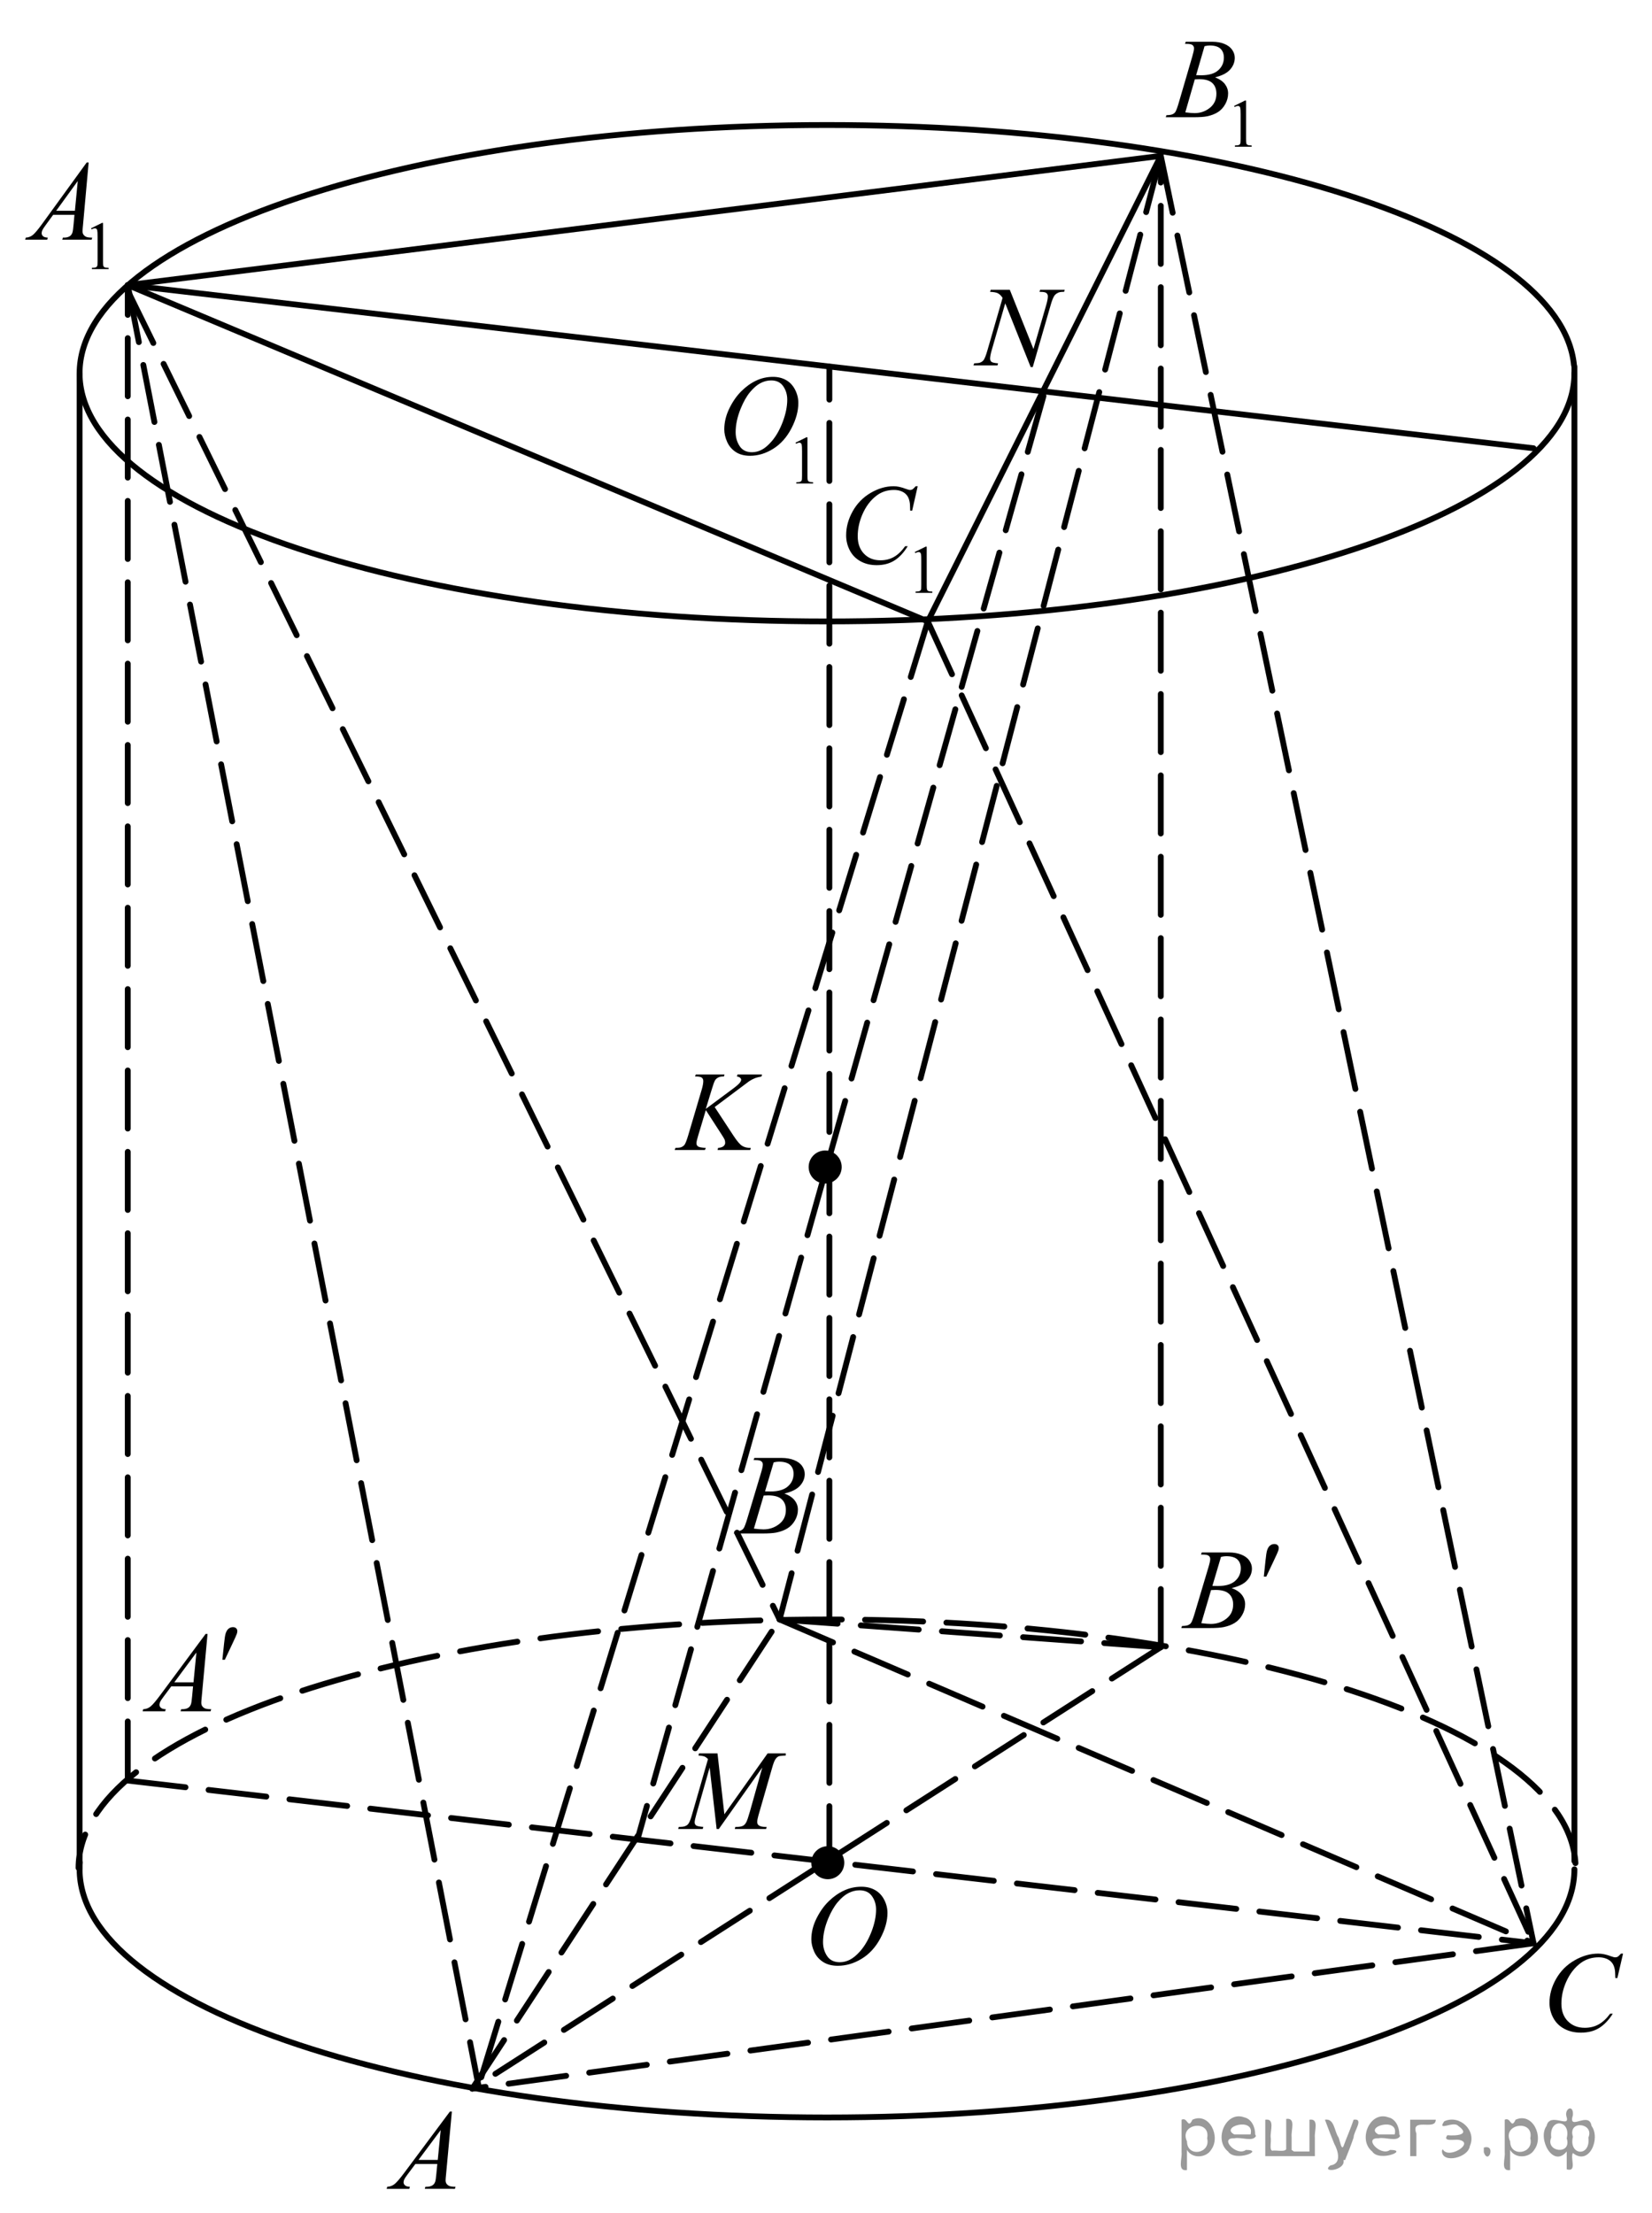 <?xml version="1.0" encoding="utf-8"?>
<!-- Generator: Adobe Illustrator 16.0.0, SVG Export Plug-In . SVG Version: 6.00 Build 0)  -->
<!DOCTYPE svg PUBLIC "-//W3C//DTD SVG 1.1//EN" "http://www.w3.org/Graphics/SVG/1.1/DTD/svg11.dtd">
<svg version="1.1" id="Слой_1" xmlns="http://www.w3.org/2000/svg" xmlns:xlink="http://www.w3.org/1999/xlink" x="0px" y="0px"
	 width="213.175px" height="285.605px" viewBox="-26.671 -80.731 213.175 285.605"
	 enable-background="new -26.671 -80.731 213.175 285.605" xml:space="preserve">
<g>
	<g>
		<defs>
			<polygon id="SVGID_1_" points="20.299,204.403 35.23,204.403 35.23,188.336 20.299,188.336 20.299,204.403 			"/>
		</defs>
		<clipPath id="SVGID_2_">
			<use xlink:href="#SVGID_1_"  overflow="visible"/>
		</clipPath>
		<g clip-path="url(#SVGID_2_)">
			<path d="M31.64,191.746l-0.751,8.111c-0.039,0.379-0.059,0.628-0.059,0.748c0,0.191,0.037,0.338,0.109,0.438
				c0.092,0.139,0.218,0.242,0.375,0.309c0.158,0.067,0.424,0.102,0.798,0.102l-0.08,0.266H28.14l0.08-0.266h0.167
				c0.316,0,0.574-0.067,0.773-0.202c0.141-0.091,0.25-0.241,0.328-0.452c0.053-0.149,0.104-0.499,0.153-1.05l0.117-1.237H26.93
				l-1.006,1.345c-0.229,0.302-0.372,0.519-0.43,0.65c-0.058,0.132-0.087,0.256-0.087,0.371c0,0.153,0.063,0.285,0.19,0.395
				c0.126,0.11,0.335,0.171,0.627,0.181l-0.081,0.266h-2.923l0.08-0.266c0.36-0.015,0.677-0.134,0.952-0.356
				c0.274-0.223,0.684-0.698,1.229-1.427l5.905-7.925H31.64z M30.196,194.14l-2.865,3.848h2.486L30.196,194.14z"/>
		</g>
	</g>
	<g>
		<defs>
			<polygon id="SVGID_3_" points="65.432,119.825 80.363,119.825 80.363,103.76 65.432,103.76 65.432,119.825 			"/>
		</defs>
		<clipPath id="SVGID_4_">
			<use xlink:href="#SVGID_3_"  overflow="visible"/>
		</clipPath>
		<g clip-path="url(#SVGID_4_)">
			<path d="M70.569,107.67l0.102-0.266H74.2c0.593,0,1.122,0.091,1.586,0.272c0.464,0.183,0.812,0.437,1.042,0.763
				s0.346,0.671,0.346,1.035c0,0.562-0.206,1.068-0.616,1.521c-0.411,0.453-1.08,0.788-2.008,1.004
				c0.598,0.22,1.038,0.513,1.319,0.877c0.282,0.364,0.423,0.765,0.423,1.201c0,0.483-0.126,0.946-0.379,1.388
				c-0.253,0.44-0.577,0.783-0.973,1.028c-0.396,0.244-0.874,0.424-1.433,0.539c-0.399,0.081-1.021,0.122-1.867,0.122h-3.624
				l0.095-0.266c0.379-0.01,0.637-0.046,0.773-0.108c0.194-0.081,0.333-0.189,0.416-0.323c0.117-0.183,0.272-0.6,0.467-1.251
				l1.771-5.904c0.151-0.498,0.226-0.848,0.226-1.05c0-0.177-0.067-0.317-0.201-0.42c-0.134-0.104-0.388-0.155-0.762-0.155
				C70.72,107.677,70.642,107.675,70.569,107.67z M70.613,116.522c0.525,0.067,0.936,0.101,1.232,0.101
				c0.758,0,1.43-0.226,2.016-0.676c0.585-0.45,0.878-1.062,0.878-1.834c0-0.589-0.181-1.05-0.543-1.38
				c-0.362-0.331-0.947-0.496-1.753-0.496c-0.156,0-0.345,0.007-0.569,0.021L70.613,116.522z M72.049,111.718
				c0.316,0.01,0.544,0.015,0.686,0.015c1.011,0,1.763-0.217,2.256-0.65s0.74-0.977,0.74-1.629c0-0.493-0.151-0.878-0.452-1.154
				c-0.301-0.275-0.783-0.413-1.443-0.413c-0.175,0-0.399,0.028-0.671,0.086L72.049,111.718z"/>
		</g>
	</g>
	<g>
		<defs>
			<polygon id="SVGID_5_" points="170.223,185.366 186.504,185.366 186.504,167.952 170.223,167.952 170.223,185.366 			"/>
		</defs>
		<clipPath id="SVGID_6_">
			<use xlink:href="#SVGID_5_"  overflow="visible"/>
		</clipPath>
		<g clip-path="url(#SVGID_6_)">
			<path d="M182.77,171.364l-0.736,3.158h-0.262l-0.029-0.791c-0.024-0.288-0.08-0.545-0.168-0.771
				c-0.087-0.225-0.219-0.421-0.394-0.586c-0.175-0.166-0.396-0.295-0.663-0.389s-0.563-0.141-0.889-0.141
				c-0.87,0-1.631,0.235-2.281,0.705c-0.831,0.601-1.482,1.446-1.953,2.54c-0.39,0.902-0.583,1.816-0.583,2.741
				c0,0.945,0.279,1.7,0.838,2.264s1.285,0.845,2.179,0.845c0.676,0,1.276-0.148,1.804-0.445c0.527-0.298,1.017-0.756,1.469-1.375
				h0.343c-0.535,0.84-1.128,1.457-1.778,1.854c-0.651,0.396-1.431,0.593-2.34,0.593c-0.807,0-1.521-0.166-2.143-0.5
				c-0.622-0.333-1.096-0.802-1.421-1.406s-0.488-1.255-0.488-1.95c0-1.064,0.289-2.101,0.867-3.108
				c0.578-1.007,1.371-1.799,2.38-2.374c1.008-0.576,2.024-0.863,3.05-0.863c0.48,0,1.021,0.112,1.618,0.338
				c0.262,0.096,0.451,0.144,0.568,0.144c0.116,0,0.219-0.023,0.306-0.071c0.088-0.048,0.233-0.185,0.438-0.41H182.77z"/>
		</g>
	</g>
	<g>
		<defs>
			<polygon id="SVGID_7_" points="75.093,176.727 91.375,176.727 91.375,159.311 75.093,159.311 75.093,176.727 			"/>
		</defs>
		<clipPath id="SVGID_8_">
			<use xlink:href="#SVGID_7_"  overflow="visible"/>
		</clipPath>
		<g clip-path="url(#SVGID_8_)">
			<path d="M84.489,162.736c0.656,0,1.236,0.14,1.742,0.421c0.505,0.28,0.901,0.695,1.188,1.244c0.287,0.55,0.43,1.119,0.43,1.709
				c0,1.046-0.308,2.144-0.922,3.292c-0.615,1.149-1.417,2.025-2.409,2.63s-2.017,0.906-3.076,0.906c-0.763,0-1.4-0.166-1.913-0.5
				c-0.513-0.333-0.892-0.773-1.137-1.32c-0.246-0.547-0.368-1.076-0.368-1.59c0-0.911,0.222-1.812,0.667-2.702
				c0.444-0.89,0.975-1.633,1.592-2.23c0.617-0.597,1.275-1.056,1.975-1.378C82.958,162.896,83.702,162.736,84.489,162.736z
				 M84.241,163.196c-0.486,0-0.961,0.119-1.425,0.356c-0.464,0.237-0.925,0.626-1.381,1.166c-0.457,0.539-0.867,1.246-1.231,2.118
				c-0.447,1.075-0.67,2.09-0.67,3.044c0,0.682,0.177,1.284,0.532,1.81s0.899,0.788,1.633,0.788c0.442,0,0.875-0.108,1.301-0.324
				c0.425-0.216,0.868-0.585,1.33-1.107c0.578-0.657,1.064-1.496,1.458-2.515c0.394-1.02,0.59-1.971,0.59-2.854
				c0-0.652-0.177-1.229-0.532-1.73C85.49,163.447,84.955,163.196,84.241,163.196z"/>
		</g>
	</g>
	<g>
		<defs>
			<polygon id="SVGID_9_" points="58.675,157.961 78.471,157.961 78.471,141.897 58.675,141.897 58.675,157.961 			"/>
		</defs>
		<clipPath id="SVGID_10_">
			<use xlink:href="#SVGID_9_"  overflow="visible"/>
		</clipPath>
		<g clip-path="url(#SVGID_10_)">
			<path d="M65.916,145.532l0.886,7.852l5.579-7.852h2.346v0.266c-0.51,0.033-0.811,0.067-0.9,0.101
				c-0.156,0.063-0.299,0.188-0.429,0.374s-0.271,0.547-0.421,1.078l-1.779,6.185c-0.104,0.359-0.156,0.643-0.156,0.849
				c0,0.187,0.064,0.328,0.191,0.424c0.18,0.139,0.463,0.209,0.851,0.209h0.17l-0.064,0.266h-4.047l0.071-0.266h0.191
				c0.359,0,0.633-0.053,0.822-0.158c0.146-0.077,0.277-0.222,0.394-0.436c0.116-0.213,0.277-0.687,0.485-1.42l1.588-5.652
				l-5.607,7.932h-0.284l-0.9-7.932l-1.715,6.033c-0.147,0.513-0.22,0.858-0.22,1.035c0,0.178,0.064,0.313,0.191,0.406
				c0.128,0.094,0.437,0.157,0.929,0.191l-0.078,0.266H60.84l0.078-0.266h0.191c0.468,0,0.806-0.12,1.014-0.36
				c0.151-0.172,0.31-0.546,0.475-1.121l2.091-7.27c-0.156-0.163-0.305-0.273-0.446-0.331c-0.142-0.058-0.404-0.104-0.787-0.137
				l0.071-0.266H65.916z"/>
		</g>
	</g>
	<g>
		<defs>
			<polygon id="SVGID_11_" points="123.198,132.042 142.116,132.042 142.116,114.627 123.198,114.627 123.198,132.042 			"/>
		</defs>
		<clipPath id="SVGID_12_">
			<use xlink:href="#SVGID_11_"  overflow="visible"/>
		</clipPath>
		<g clip-path="url(#SVGID_12_)">
			<path d="M128.303,119.868l0.102-0.267h3.513c0.59,0,1.116,0.092,1.578,0.273c0.463,0.183,0.809,0.437,1.038,0.763
				s0.345,0.672,0.345,1.036c0,0.562-0.204,1.068-0.613,1.521c-0.409,0.454-1.075,0.788-1.999,1.004
				c0.595,0.221,1.032,0.514,1.313,0.878c0.28,0.364,0.421,0.766,0.421,1.202c0,0.484-0.126,0.947-0.378,1.389
				c-0.251,0.441-0.574,0.784-0.969,1.028c-0.395,0.245-0.869,0.425-1.426,0.54c-0.396,0.081-1.017,0.122-1.858,0.122h-3.606
				l0.094-0.267c0.378-0.009,0.634-0.045,0.77-0.107c0.193-0.082,0.331-0.189,0.414-0.324c0.116-0.182,0.271-0.6,0.464-1.252
				l1.764-5.907c0.15-0.499,0.226-0.849,0.226-1.05c0-0.178-0.066-0.318-0.2-0.421c-0.133-0.104-0.386-0.155-0.758-0.155
				C128.453,119.875,128.375,119.873,128.303,119.868z M128.346,128.725c0.523,0.066,0.932,0.101,1.227,0.101
				c0.755,0,1.424-0.226,2.007-0.677c0.583-0.45,0.875-1.063,0.875-1.835c0-0.59-0.181-1.05-0.541-1.381s-0.942-0.497-1.745-0.497
				c-0.155,0-0.344,0.008-0.566,0.021L128.346,128.725z M129.777,123.918c0.314,0.01,0.541,0.015,0.682,0.015
				c1.007,0,1.755-0.218,2.246-0.651c0.491-0.435,0.737-0.978,0.737-1.63c0-0.494-0.15-0.879-0.45-1.155
				c-0.3-0.275-0.779-0.413-1.438-0.413c-0.174,0-0.396,0.028-0.667,0.086L129.777,123.918z"/>
		</g>
		<g clip-path="url(#SVGID_12_)">
			<path d="M136.412,122.715l0.226-2.13c0.063-0.604,0.125-1.013,0.188-1.224c0.092-0.302,0.222-0.519,0.388-0.651
				c0.167-0.132,0.354-0.197,0.563-0.197c0.175,0,0.313,0.048,0.414,0.144s0.152,0.219,0.152,0.367c0,0.115-0.024,0.237-0.072,0.367
				c-0.063,0.182-0.242,0.582-0.537,1.201l-1.002,2.123H136.412z"/>
		</g>
	</g>
	<g>
		<defs>
			<polygon id="SVGID_13_" points="-11.186,142.774 7.732,142.774 7.732,125.36 -11.186,125.36 -11.186,142.774 			"/>
		</defs>
		<clipPath id="SVGID_14_">
			<use xlink:href="#SVGID_13_"  overflow="visible"/>
		</clipPath>
		<g clip-path="url(#SVGID_14_)">
			<path d="M0.111,130.115l-0.748,8.116c-0.039,0.379-0.058,0.628-0.058,0.748c0,0.191,0.037,0.338,0.109,0.438
				c0.092,0.14,0.217,0.243,0.374,0.31c0.157,0.067,0.422,0.101,0.795,0.101l-0.08,0.267h-3.875l0.08-0.267h0.167
				c0.314,0,0.571-0.066,0.77-0.201c0.14-0.091,0.249-0.242,0.327-0.453c0.053-0.148,0.104-0.499,0.152-1.051l0.116-1.237h-2.816
				l-1.001,1.346c-0.228,0.302-0.37,0.519-0.428,0.651c-0.058,0.132-0.087,0.255-0.087,0.37c0,0.153,0.063,0.285,0.188,0.396
				s0.334,0.171,0.625,0.18l-0.08,0.267h-2.91l0.08-0.267c0.358-0.014,0.674-0.133,0.947-0.355c0.273-0.224,0.681-0.699,1.223-1.429
				l5.879-7.929H0.111z M-1.326,132.51l-2.852,3.85h2.475L-1.326,132.51z"/>
		</g>
		<g clip-path="url(#SVGID_14_)">
			<path d="M2.023,133.442l0.225-2.13c0.063-0.604,0.126-1.013,0.189-1.224c0.092-0.302,0.221-0.519,0.388-0.651
				c0.167-0.132,0.354-0.197,0.563-0.197c0.174,0,0.312,0.048,0.414,0.144s0.152,0.219,0.152,0.367c0,0.115-0.024,0.237-0.072,0.367
				c-0.063,0.182-0.242,0.582-0.537,1.201l-1.001,2.123H2.023z"/>
		</g>
	</g>
	<g>
		<defs>
			<polygon id="SVGID_15_" points="63.944,-15.445 81.106,-15.445 81.106,-36.843 63.944,-36.843 63.944,-15.445 			"/>
		</defs>
		<clipPath id="SVGID_16_">
			<use xlink:href="#SVGID_15_"  overflow="visible"/>
		</clipPath>
		<g clip-path="url(#SVGID_16_)">
			<path d="M75.982-23.607l1.402-0.693h0.141v4.93c0,0.328,0.013,0.531,0.04,0.612c0.027,0.08,0.083,0.142,0.168,0.185
				s0.258,0.067,0.519,0.073v0.159h-2.167V-18.5c0.272-0.006,0.448-0.029,0.527-0.071c0.08-0.042,0.135-0.098,0.166-0.168
				s0.046-0.28,0.046-0.631v-3.151c0-0.425-0.014-0.698-0.042-0.818c-0.02-0.092-0.056-0.159-0.108-0.202
				c-0.052-0.043-0.115-0.065-0.189-0.065c-0.105,0-0.25,0.045-0.438,0.134L75.982-23.607z"/>
		</g>
		<g clip-path="url(#SVGID_16_)">
			<path d="M73.079-32.101c0.638,0,1.203,0.14,1.694,0.42c0.492,0.28,0.877,0.694,1.156,1.243s0.418,1.117,0.418,1.706
				c0,1.044-0.299,2.139-0.897,3.286c-0.598,1.147-1.379,2.022-2.343,2.625c-0.964,0.604-1.962,0.905-2.992,0.905
				c-0.742,0-1.363-0.167-1.861-0.499c-0.499-0.333-0.867-0.772-1.106-1.318s-0.358-1.075-0.358-1.587
				c0-0.91,0.216-1.809,0.648-2.697c0.433-0.888,0.949-1.63,1.549-2.227s1.241-1.055,1.921-1.375S72.313-32.101,73.079-32.101z
				 M72.837-31.641c-0.473,0-0.935,0.118-1.386,0.355c-0.452,0.237-0.899,0.625-1.344,1.164s-0.844,1.244-1.198,2.115
				c-0.435,1.073-0.652,2.085-0.652,3.039c0,0.68,0.173,1.282,0.518,1.807c0.345,0.524,0.875,0.787,1.588,0.787
				c0.43,0,0.852-0.108,1.266-0.323c0.414-0.216,0.845-0.584,1.294-1.106c0.563-0.656,1.035-1.493,1.418-2.51
				s0.574-1.967,0.574-2.848c0-0.651-0.172-1.227-0.518-1.728C74.052-31.391,73.532-31.641,72.837-31.641z"/>
		</g>
	</g>
	<g>
		<defs>
			<polygon id="SVGID_17_" points="-26.252,-43.12 -9.091,-43.12 -9.091,-64.519 -26.252,-64.519 -26.252,-43.12 			"/>
		</defs>
		<clipPath id="SVGID_18_">
			<use xlink:href="#SVGID_17_"  overflow="visible"/>
		</clipPath>
		<g clip-path="url(#SVGID_18_)">
			<path d="M-14.921-51.271l1.402-0.693h0.141v4.93c0,0.328,0.013,0.531,0.04,0.612c0.027,0.08,0.083,0.142,0.168,0.185
				s0.258,0.067,0.519,0.073v0.159h-2.167v-0.159c0.272-0.006,0.448-0.029,0.527-0.071c0.08-0.042,0.135-0.098,0.166-0.168
				s0.046-0.28,0.046-0.631v-3.151c0-0.425-0.014-0.698-0.042-0.818c-0.02-0.092-0.056-0.159-0.108-0.202
				c-0.052-0.043-0.115-0.065-0.189-0.065c-0.105,0-0.25,0.045-0.438,0.134L-14.921-51.271z"/>
		</g>
		<g clip-path="url(#SVGID_18_)">
			<path d="M-15.232-59.765l-0.73,8.103c-0.038,0.378-0.057,0.627-0.057,0.747c0,0.191,0.035,0.337,0.106,0.438
				c0.089,0.139,0.211,0.242,0.365,0.309c0.154,0.067,0.413,0.101,0.776,0.101l-0.078,0.266h-3.787l0.078-0.266h0.163
				c0.307,0,0.558-0.067,0.751-0.201c0.137-0.091,0.244-0.242,0.319-0.453c0.052-0.148,0.102-0.498,0.149-1.049l0.113-1.235h-2.751
				l-0.979,1.343c-0.222,0.302-0.361,0.519-0.418,0.65c-0.057,0.132-0.085,0.255-0.085,0.37c0,0.153,0.062,0.285,0.185,0.395
				c0.123,0.11,0.326,0.17,0.61,0.18l-0.078,0.266h-2.843l0.078-0.266c0.35-0.015,0.658-0.133,0.925-0.355
				c0.267-0.223,0.665-0.698,1.194-1.426l5.743-7.916H-15.232z M-16.636-57.373l-2.786,3.843h2.417L-16.636-57.373z"/>
		</g>
	</g>
	<g>
		<defs>
			<polygon id="SVGID_19_" points="121.239,-58.916 138.399,-58.916 138.399,-80.313 121.239,-80.313 121.239,-58.916 			"/>
		</defs>
		<clipPath id="SVGID_20_">
			<use xlink:href="#SVGID_19_"  overflow="visible"/>
		</clipPath>
		<g clip-path="url(#SVGID_20_)">
			<path d="M132.578-67.061l1.402-0.693h0.14v4.93c0,0.328,0.014,0.531,0.041,0.612c0.026,0.08,0.083,0.142,0.168,0.185
				s0.258,0.067,0.519,0.073v0.159h-2.168v-0.159c0.271-0.006,0.447-0.029,0.527-0.071c0.079-0.042,0.134-0.098,0.165-0.168
				s0.047-0.28,0.047-0.631v-3.151c0-0.425-0.014-0.698-0.042-0.818c-0.021-0.092-0.057-0.159-0.108-0.202
				c-0.053-0.043-0.116-0.065-0.189-0.065c-0.104,0-0.251,0.045-0.438,0.134L132.578-67.061z"/>
		</g>
		<g clip-path="url(#SVGID_20_)">
			<path d="M126.239-75.076l0.1-0.266h3.432c0.576,0,1.09,0.091,1.542,0.273c0.451,0.182,0.789,0.436,1.014,0.762
				s0.337,0.67,0.337,1.034c0,0.56-0.2,1.066-0.6,1.519s-1.05,0.787-1.953,1.002c0.581,0.221,1.009,0.513,1.283,0.876
				c0.274,0.364,0.411,0.764,0.411,1.2c0,0.483-0.123,0.946-0.368,1.386c-0.246,0.44-0.562,0.783-0.946,1.027
				c-0.386,0.244-0.851,0.424-1.394,0.539c-0.388,0.082-0.993,0.122-1.815,0.122h-3.523l0.092-0.266
				c0.369-0.01,0.619-0.045,0.752-0.108c0.188-0.082,0.323-0.189,0.404-0.323c0.113-0.182,0.265-0.599,0.453-1.25l1.724-5.897
				c0.146-0.498,0.22-0.848,0.22-1.049c0-0.177-0.065-0.317-0.195-0.42c-0.13-0.103-0.377-0.154-0.741-0.154
				C126.385-75.068,126.31-75.071,126.239-75.076z M126.281-66.233c0.511,0.067,0.91,0.101,1.198,0.101
				c0.738,0,1.392-0.225,1.961-0.675s0.854-1.061,0.854-1.832c0-0.589-0.177-1.048-0.528-1.379
				c-0.353-0.331-0.921-0.496-1.705-0.496c-0.151,0-0.336,0.007-0.553,0.021L126.281-66.233z M127.678-71.031
				c0.307,0.009,0.529,0.014,0.666,0.014c0.983,0,1.715-0.217,2.194-0.65c0.48-0.434,0.72-0.976,0.72-1.627
				c0-0.493-0.146-0.877-0.439-1.153s-0.761-0.413-1.403-0.413c-0.171,0-0.388,0.029-0.652,0.086L127.678-71.031z"/>
		</g>
	</g>
	<g>
		<defs>
			<polygon id="SVGID_21_" points="79.552,-1.338 96.713,-1.338 96.713,-22.735 79.552,-22.735 79.552,-1.338 			"/>
		</defs>
		<clipPath id="SVGID_22_">
			<use xlink:href="#SVGID_21_"  overflow="visible"/>
		</clipPath>
		<g clip-path="url(#SVGID_22_)">
			<path d="M91.37-9.495l1.402-0.693h0.141v4.93c0,0.328,0.013,0.531,0.04,0.612c0.027,0.08,0.083,0.142,0.168,0.185
				s0.258,0.067,0.519,0.073v0.159h-2.167v-0.159c0.272-0.006,0.448-0.029,0.527-0.071c0.08-0.042,0.135-0.098,0.166-0.168
				s0.046-0.28,0.046-0.631V-8.41c0-0.425-0.014-0.698-0.042-0.818c-0.02-0.092-0.056-0.159-0.108-0.202
				c-0.052-0.043-0.115-0.065-0.189-0.065c-0.105,0-0.25,0.045-0.438,0.134L91.37-9.495z"/>
		</g>
		<g clip-path="url(#SVGID_22_)">
			<path d="M91.751-17.989l-0.716,3.153h-0.255l-0.028-0.79c-0.023-0.287-0.078-0.543-0.163-0.769s-0.212-0.42-0.383-0.585
				c-0.17-0.165-0.385-0.294-0.645-0.388c-0.26-0.094-0.548-0.14-0.865-0.14c-0.846,0-1.586,0.234-2.219,0.704
				c-0.808,0.599-1.442,1.444-1.9,2.536c-0.378,0.9-0.567,1.813-0.567,2.737c0,0.943,0.271,1.696,0.815,2.259
				c0.543,0.563,1.25,0.844,2.12,0.844c0.657,0,1.242-0.148,1.755-0.445c0.513-0.297,0.989-0.754,1.429-1.372h0.333
				c-0.52,0.838-1.097,1.455-1.73,1.85c-0.634,0.395-1.392,0.593-2.276,0.593c-0.785,0-1.479-0.167-2.084-0.499
				c-0.605-0.333-1.066-0.801-1.382-1.404c-0.317-0.604-0.475-1.252-0.475-1.947c0-1.063,0.281-2.097,0.844-3.103
				s1.334-1.796,2.315-2.371c0.981-0.574,1.97-0.862,2.967-0.862c0.468,0,0.993,0.113,1.574,0.338
				c0.255,0.096,0.439,0.144,0.553,0.144s0.213-0.024,0.298-0.072s0.227-0.185,0.425-0.41H91.751z"/>
		</g>
	</g>
	<g>
		<defs>
			<polygon id="SVGID_23_" points="96.173,-29.553 113.807,-29.553 113.807,-46.968 96.173,-46.968 96.173,-29.553 			"/>
		</defs>
		<clipPath id="SVGID_24_">
			<use xlink:href="#SVGID_23_"  overflow="visible"/>
		</clipPath>
		<g clip-path="url(#SVGID_24_)">
			<path d="M103.635-43.338l3.053,7.648l1.654-5.713c0.136-0.47,0.204-0.834,0.204-1.094c0-0.177-0.063-0.316-0.189-0.417
				c-0.126-0.101-0.362-0.151-0.707-0.151c-0.058,0-0.119-0.002-0.182-0.007l0.08-0.267h3.177l-0.087,0.267
				c-0.331-0.005-0.576,0.028-0.736,0.101c-0.229,0.101-0.398,0.23-0.51,0.389c-0.155,0.225-0.313,0.619-0.474,1.18l-2.324,8.044
				h-0.263l-3.286-8.231l-1.756,6.08c-0.131,0.46-0.197,0.813-0.197,1.058c0,0.182,0.06,0.32,0.179,0.414
				c0.119,0.094,0.402,0.157,0.849,0.191l-0.073,0.266h-3.104l0.102-0.266c0.389-0.01,0.648-0.043,0.78-0.101
				c0.199-0.086,0.347-0.199,0.444-0.338c0.141-0.211,0.299-0.619,0.474-1.223l1.96-6.785c-0.189-0.288-0.393-0.486-0.608-0.594
				c-0.216-0.108-0.553-0.169-1.009-0.183l0.08-0.267H103.635z"/>
		</g>
	</g>
	<g>
		<defs>
			<polygon id="SVGID_25_" points="57.864,70.348 75.498,70.348 75.498,54.282 57.864,54.282 57.864,70.348 			"/>
		</defs>
		<clipPath id="SVGID_26_">
			<use xlink:href="#SVGID_25_"  overflow="visible"/>
		</clipPath>
		<g clip-path="url(#SVGID_26_)">
			<path d="M65.552,62.125L68,65.856c0.437,0.662,0.799,1.085,1.085,1.27s0.663,0.277,1.129,0.277l-0.08,0.266h-4.211l0.066-0.266
				c0.335-0.034,0.572-0.113,0.71-0.237c0.139-0.125,0.208-0.267,0.208-0.425c0-0.144-0.024-0.282-0.073-0.417
				c-0.039-0.096-0.18-0.331-0.422-0.704l-2.003-3.1l-0.969,3.229c-0.16,0.518-0.24,0.865-0.24,1.043
				c0,0.182,0.068,0.321,0.204,0.417c0.136,0.096,0.471,0.16,1.005,0.194l-0.117,0.266h-3.905l0.095-0.266
				c0.379-0.01,0.634-0.044,0.765-0.102c0.194-0.086,0.337-0.196,0.43-0.33c0.126-0.196,0.282-0.604,0.466-1.223l1.741-5.889
				c0.131-0.45,0.197-0.813,0.197-1.085c0-0.192-0.062-0.338-0.186-0.439c-0.124-0.101-0.366-0.151-0.725-0.151h-0.146l0.087-0.266
				h3.708l-0.073,0.266c-0.306-0.005-0.534,0.029-0.685,0.101c-0.209,0.101-0.362,0.23-0.459,0.388
				c-0.097,0.158-0.241,0.554-0.43,1.187l-0.765,2.502l3.512-2.61c0.466-0.345,0.772-0.618,0.918-0.819
				c0.087-0.125,0.131-0.237,0.131-0.338c0-0.086-0.045-0.17-0.135-0.251s-0.227-0.134-0.412-0.158l0.073-0.266h3.162l-0.065,0.266
				c-0.345,0.058-0.635,0.133-0.871,0.227c-0.236,0.093-0.477,0.222-0.725,0.385c-0.073,0.048-0.546,0.402-1.42,1.064L65.552,62.125
				z"/>
		</g>
	</g>
	<g>
		<defs>
			<rect id="SVGID_27_" x="-26.671" y="-80.731" width="212.904" height="285.605"/>
		</defs>
		<clipPath id="SVGID_28_">
			<use xlink:href="#SVGID_27_"  overflow="visible"/>
		</clipPath>
		<g clip-path="url(#SVGID_28_)">
		</g>
	</g>
	
		<path fill="none" stroke="#000000" stroke-width="0.75" stroke-linecap="round" stroke-linejoin="round" stroke-miterlimit="8" stroke-dasharray="7.5,3" d="
		M176.627,159.692c-1.012-17.463-43.949-31.445-96.573-31.443c-53.345,0-96.591,14.354-96.591,32.063"/>
	<path fill="none" stroke="#000000" stroke-width="0.75" stroke-linecap="round" stroke-linejoin="round" stroke-miterlimit="8" d="
		M-16.365,159.569c-0.027,0.307-0.035,0.613-0.035,0.918c0,17.688,43.178,32.021,96.445,32.021
		c53.264,0.002,96.442-14.334,96.446-32.02"/>
	
		<line fill="none" stroke="#000000" stroke-width="0.75" stroke-linecap="round" stroke-linejoin="round" stroke-miterlimit="8" stroke-dasharray="7.5,3" x1="-10.186" y1="149.038" x2="171.221" y2="170.032"/>
	<path fill-rule="evenodd" clip-rule="evenodd" d="M80.146,157.881c-0.97,0-1.757,0.785-1.757,1.754
		c0,0.971,0.787,1.756,1.757,1.756c0.971,0,1.756-0.785,1.756-1.756C81.902,158.667,81.117,157.881,80.146,157.881L80.146,157.881z"
		/>
	<path fill="none" stroke="#000000" stroke-width="0.75" stroke-linecap="round" stroke-linejoin="round" stroke-miterlimit="8" d="
		M80.146,157.881c-0.97,0-1.757,0.785-1.757,1.754c0,0.971,0.787,1.756,1.757,1.756c0.971,0,1.756-0.785,1.756-1.756
		C81.902,158.667,81.117,157.881,80.146,157.881L80.146,157.881z"/>
	
		<line fill="none" stroke="#000000" stroke-width="0.75" stroke-linecap="round" stroke-linejoin="round" stroke-miterlimit="8" x1="-16.4" y1="160.377" x2="-16.4" y2="-32.469"/>
	
		<line fill="none" stroke="#000000" stroke-width="0.75" stroke-linecap="round" stroke-linejoin="round" stroke-miterlimit="8" x1="176.491" y1="159.432" x2="176.491" y2="-33.414"/>
	<path fill="none" stroke="#000000" stroke-width="0.75" stroke-linecap="round" stroke-linejoin="round" stroke-miterlimit="8" d="
		M176.438-33.614c-1.697-17.273-44.355-30.983-96.393-30.985C26.777-64.6-16.4-50.259-16.4-32.57
		c0,17.689,43.178,32.029,96.445,32.029c53.264,0.001,96.442-14.34,96.446-32.028"/>
	
		<line fill="none" stroke="#000000" stroke-width="0.75" stroke-linecap="round" stroke-linejoin="round" stroke-miterlimit="8" stroke-dasharray="7.5,3" x1="80.35" y1="159.838" x2="80.35" y2="-33.414"/>
	
		<line fill="none" stroke="#000000" stroke-width="0.75" stroke-linecap="round" stroke-linejoin="round" stroke-miterlimit="8" x1="-10.186" y1="-43.943" x2="171.221" y2="-22.885"/>
	
		<line fill="none" stroke="#000000" stroke-width="0.75" stroke-linecap="round" stroke-linejoin="round" stroke-miterlimit="8" stroke-dasharray="7.5,3" x1="34.271" y1="188.795" x2="73.931" y2="128.249"/>
	
		<line fill="none" stroke="#000000" stroke-width="0.75" stroke-linecap="round" stroke-linejoin="round" stroke-miterlimit="8" stroke-dasharray="7.5,3" x1="73.931" y1="128.249" x2="171.221" y2="170.032"/>
	
		<line fill="none" stroke="#000000" stroke-width="0.75" stroke-linecap="round" stroke-linejoin="round" stroke-miterlimit="8" stroke-dasharray="7.5,3" x1="171.221" y1="170.032" x2="34.271" y2="188.795"/>
	
		<line fill="none" stroke="#000000" stroke-width="0.75" stroke-linecap="round" stroke-linejoin="round" stroke-miterlimit="8" stroke-dasharray="7.5,3" x1="73.931" y1="128.249" x2="123.118" y2="131.825"/>
	
		<line fill="none" stroke="#000000" stroke-width="0.75" stroke-linecap="round" stroke-linejoin="round" stroke-miterlimit="8" stroke-dasharray="7.5,3" x1="123.118" y1="131.825" x2="34.271" y2="188.795"/>
	
		<line fill="none" stroke="#000000" stroke-width="0.75" stroke-linecap="round" stroke-linejoin="round" stroke-miterlimit="8" stroke-dasharray="7.5,3" x1="123.118" y1="131.825" x2="123.118" y2="-60.616"/>
	
		<line fill="none" stroke="#000000" stroke-width="0.75" stroke-linecap="round" stroke-linejoin="round" stroke-miterlimit="8" x1="123.118" y1="-60.616" x2="93.051" y2="-0.541"/>
	
		<line fill="none" stroke="#000000" stroke-width="0.75" stroke-linecap="round" stroke-linejoin="round" stroke-miterlimit="8" x1="123.118" y1="-60.616" x2="-10.186" y2="-43.943"/>
	
		<line fill="none" stroke="#000000" stroke-width="0.75" stroke-linecap="round" stroke-linejoin="round" stroke-miterlimit="8" x1="-10.186" y1="-43.943" x2="93.051" y2="-0.541"/>
	
		<line fill="none" stroke="#000000" stroke-width="0.75" stroke-linecap="round" stroke-linejoin="round" stroke-miterlimit="8" stroke-dasharray="7.5,3" x1="-10.186" y1="148.903" x2="-10.186" y2="-43.943"/>
	
		<line fill="none" stroke="#000000" stroke-width="0.75" stroke-linecap="round" stroke-linejoin="round" stroke-miterlimit="8" stroke-dasharray="7.5,3" x1="123.118" y1="-60.616" x2="73.931" y2="128.249"/>
	
		<line fill="none" stroke="#000000" stroke-width="0.75" stroke-linecap="round" stroke-linejoin="round" stroke-miterlimit="8" stroke-dasharray="7.5,3" x1="93.051" y1="-0.541" x2="35.149" y2="188.256"/>
	
		<line fill="none" stroke="#000000" stroke-width="0.75" stroke-linecap="round" stroke-linejoin="round" stroke-miterlimit="8" stroke-dasharray="7.5,3" x1="-10.186" y1="-43.943" x2="35.149" y2="188.795"/>
	
		<line fill="none" stroke="#000000" stroke-width="0.75" stroke-linecap="round" stroke-linejoin="round" stroke-miterlimit="8" stroke-dasharray="7.5,3" x1="-10.186" y1="-43.201" x2="73.931" y2="128.249"/>
	
		<line fill="none" stroke="#000000" stroke-width="0.75" stroke-linecap="round" stroke-linejoin="round" stroke-miterlimit="8" stroke-dasharray="7.5,3" x1="123.118" y1="-60.616" x2="171.221" y2="170.032"/>
	
		<line fill="none" stroke="#000000" stroke-width="0.75" stroke-linecap="round" stroke-linejoin="round" stroke-miterlimit="8" stroke-dasharray="7.5,3" x1="93.051" y1="-0.541" x2="171.221" y2="170.032"/>
	
		<line fill="none" stroke="#000000" stroke-width="0.75" stroke-linecap="round" stroke-linejoin="round" stroke-miterlimit="8" stroke-dasharray="7.5,3" x1="107.982" y1="-29.635" x2="55.621" y2="156.532"/>
	<path fill-rule="evenodd" clip-rule="evenodd" d="M79.809,68.106c-0.97,0-1.756,0.785-1.756,1.756c0,0.969,0.786,1.754,1.756,1.754
		c0.971,0,1.757-0.785,1.757-1.754C81.565,68.891,80.779,68.106,79.809,68.106L79.809,68.106z"/>
	<path fill="none" stroke="#000000" stroke-width="0.75" stroke-linecap="round" stroke-linejoin="round" stroke-miterlimit="8" d="
		M79.809,68.106c-0.97,0-1.756,0.785-1.756,1.756c0,0.969,0.786,1.754,1.756,1.754c0.971,0,1.757-0.785,1.757-1.754
		C81.565,68.891,80.779,68.106,79.809,68.106L79.809,68.106z"/>
</g>
<g style="stroke:none;fill:#000;fill-opacity:0.4" > <path d="m 126.5,196.8 c 0,0.8 0,1.6 0,2.5 -1.3,0.2 -0.6,-1.5 -0.7,-2.3 0,-1.4 0,-2.8 0,-4.2 0.8,-0.4 0.8,1.3 1.4,0.0 2.2,-1.0 3.7,2.2 2.4,3.9 -0.6,1.0 -2.4,1.2 -3.1,0.0 z m 2.6,-1.6 c 0.5,-2.5 -3.7,-1.9 -2.6,0.4 0.0,2.1 3.1,1.6 2.6,-0.4 z" /> <path d="m 135.4,194.9 c -0.4,0.8 -1.9,0.1 -2.8,0.3 -2.0,-0.1 0.3,2.4 1.5,1.5 2.5,0.0 -1.4,1.6 -2.3,0.2 -1.9,-1.5 -0.3,-5.3 2.1,-4.4 0.9,0.2 1.4,1.2 1.4,2.2 z m -0.7,-0.2 c 0.6,-2.3 -4.0,-1.0 -2.1,0.0 0.7,0 1.4,-0.0 2.1,-0.0 z" /> <path d="m 140.3,196.9 c 0.6,0 1.3,0 2.0,0 0,-1.3 0,-2.7 0,-4.1 1.3,-0.2 0.6,1.5 0.7,2.3 0,0.8 0,1.6 0,2.4 -2.1,0 -4.2,0 -6.4,0 0,-1.5 0,-3.1 0,-4.7 1.3,-0.2 0.6,1.5 0.7,2.3 0.1,0.5 -0.2,1.6 0.2,1.7 0.5,-0.1 1.6,0.2 1.8,-0.2 0,-1.3 0,-2.6 0,-3.9 1.3,-0.2 0.6,1.5 0.7,2.3 0,0.5 0,1.1 0,1.7 z" /> <path d="m 146.7,198.0 c 0.3,1.4 -3.0,1.7 -1.7,0.7 1.5,-0.2 1.0,-1.9 0.5,-2.8 -0.4,-1.0 -0.8,-2.0 -1.2,-3.1 1.2,-0.2 1.2,1.4 1.7,2.2 0.2,0.2 0.4,1.9 0.7,1.2 0.4,-1.1 0.9,-2.2 1.3,-3.4 1.4,-0.2 0.0,1.5 -0.0,2.3 -0.3,0.9 -0.7,1.9 -1.1,2.9 z" /> <path d="m 154.0,194.9 c -0.4,0.8 -1.9,0.1 -2.8,0.3 -2.0,-0.1 0.3,2.4 1.5,1.5 2.5,0.0 -1.4,1.6 -2.3,0.2 -1.9,-1.5 -0.3,-5.3 2.1,-4.4 0.9,0.2 1.4,1.2 1.4,2.2 z m -0.7,-0.2 c 0.6,-2.3 -4.0,-1.0 -2.1,0.0 0.7,0 1.4,-0.0 2.1,-0.0 z" /> <path d="m 155.3,197.5 c 0,-1.5 0,-3.1 0,-4.7 1.1,0 2.2,0 3.3,0 0.0,1.5 -3.3,-0.4 -2.5,1.8 0,0.9 0,1.9 0,2.9 -0.2,0 -0.5,0 -0.7,0 z" /> <path d="m 159.5,196.6 c 0.7,1.4 4.2,-0.8 2.1,-1.2 -0.5,-0.1 -2.2,0.3 -1.5,-0.6 1.0,0.1 3.1,0.0 1.4,-1.2 -0.6,-0.7 -2.8,0.8 -1.8,-0.6 2.0,-0.9 4.2,1.2 3.3,3.2 -0.2,1.5 -3.5,2.3 -3.6,0.7 l 0,-0.1 0,-0.0 0,0 z" /> <path d="m 164.8,196.4 c 1.6,-0.5 0.6,2.3 -0.0,0.6 -0.0,-0.2 0.0,-0.4 0.0,-0.6 z" /> <path d="m 168.2,196.8 c 0,0.8 0,1.6 0,2.5 -1.3,0.2 -0.6,-1.5 -0.7,-2.3 0,-1.4 0,-2.8 0,-4.2 0.8,-0.4 0.8,1.3 1.4,0.0 2.2,-1.0 3.7,2.2 2.4,3.9 -0.6,1.0 -2.4,1.2 -3.1,0.0 z m 2.6,-1.6 c 0.5,-2.5 -3.7,-1.9 -2.6,0.4 0.0,2.1 3.1,1.6 2.6,-0.4 z" /> <path d="m 173.5,195.1 c -0.8,1.9 2.7,2.3 2.0,0.1 0.6,-2.4 -2.3,-2.7 -2.0,-0.1 z m 2.0,4.2 c 0,-0.8 0,-1.6 0,-2.4 -1.8,2.2 -3.8,-1.7 -2.6,-3.3 0.4,-1.8 3.0,0.3 2.6,-1.1 -0.4,-1.1 0.9,-1.8 0.8,-0.3 -0.7,2.2 2.1,-0.6 2.4,1.4 1.2,1.6 -0.3,5.2 -2.4,3.5 -0.4,0.6 0.6,2.5 -0.8,2.1 z m 2.8,-4.2 c 0.8,-1.9 -2.7,-2.3 -2.0,-0.1 -0.6,2.4 2.3,2.7 2.0,0.1 z" /> </g></svg>

<!--File created and owned by https://sdamgia.ru. Copying is prohibited. All rights reserved.-->
